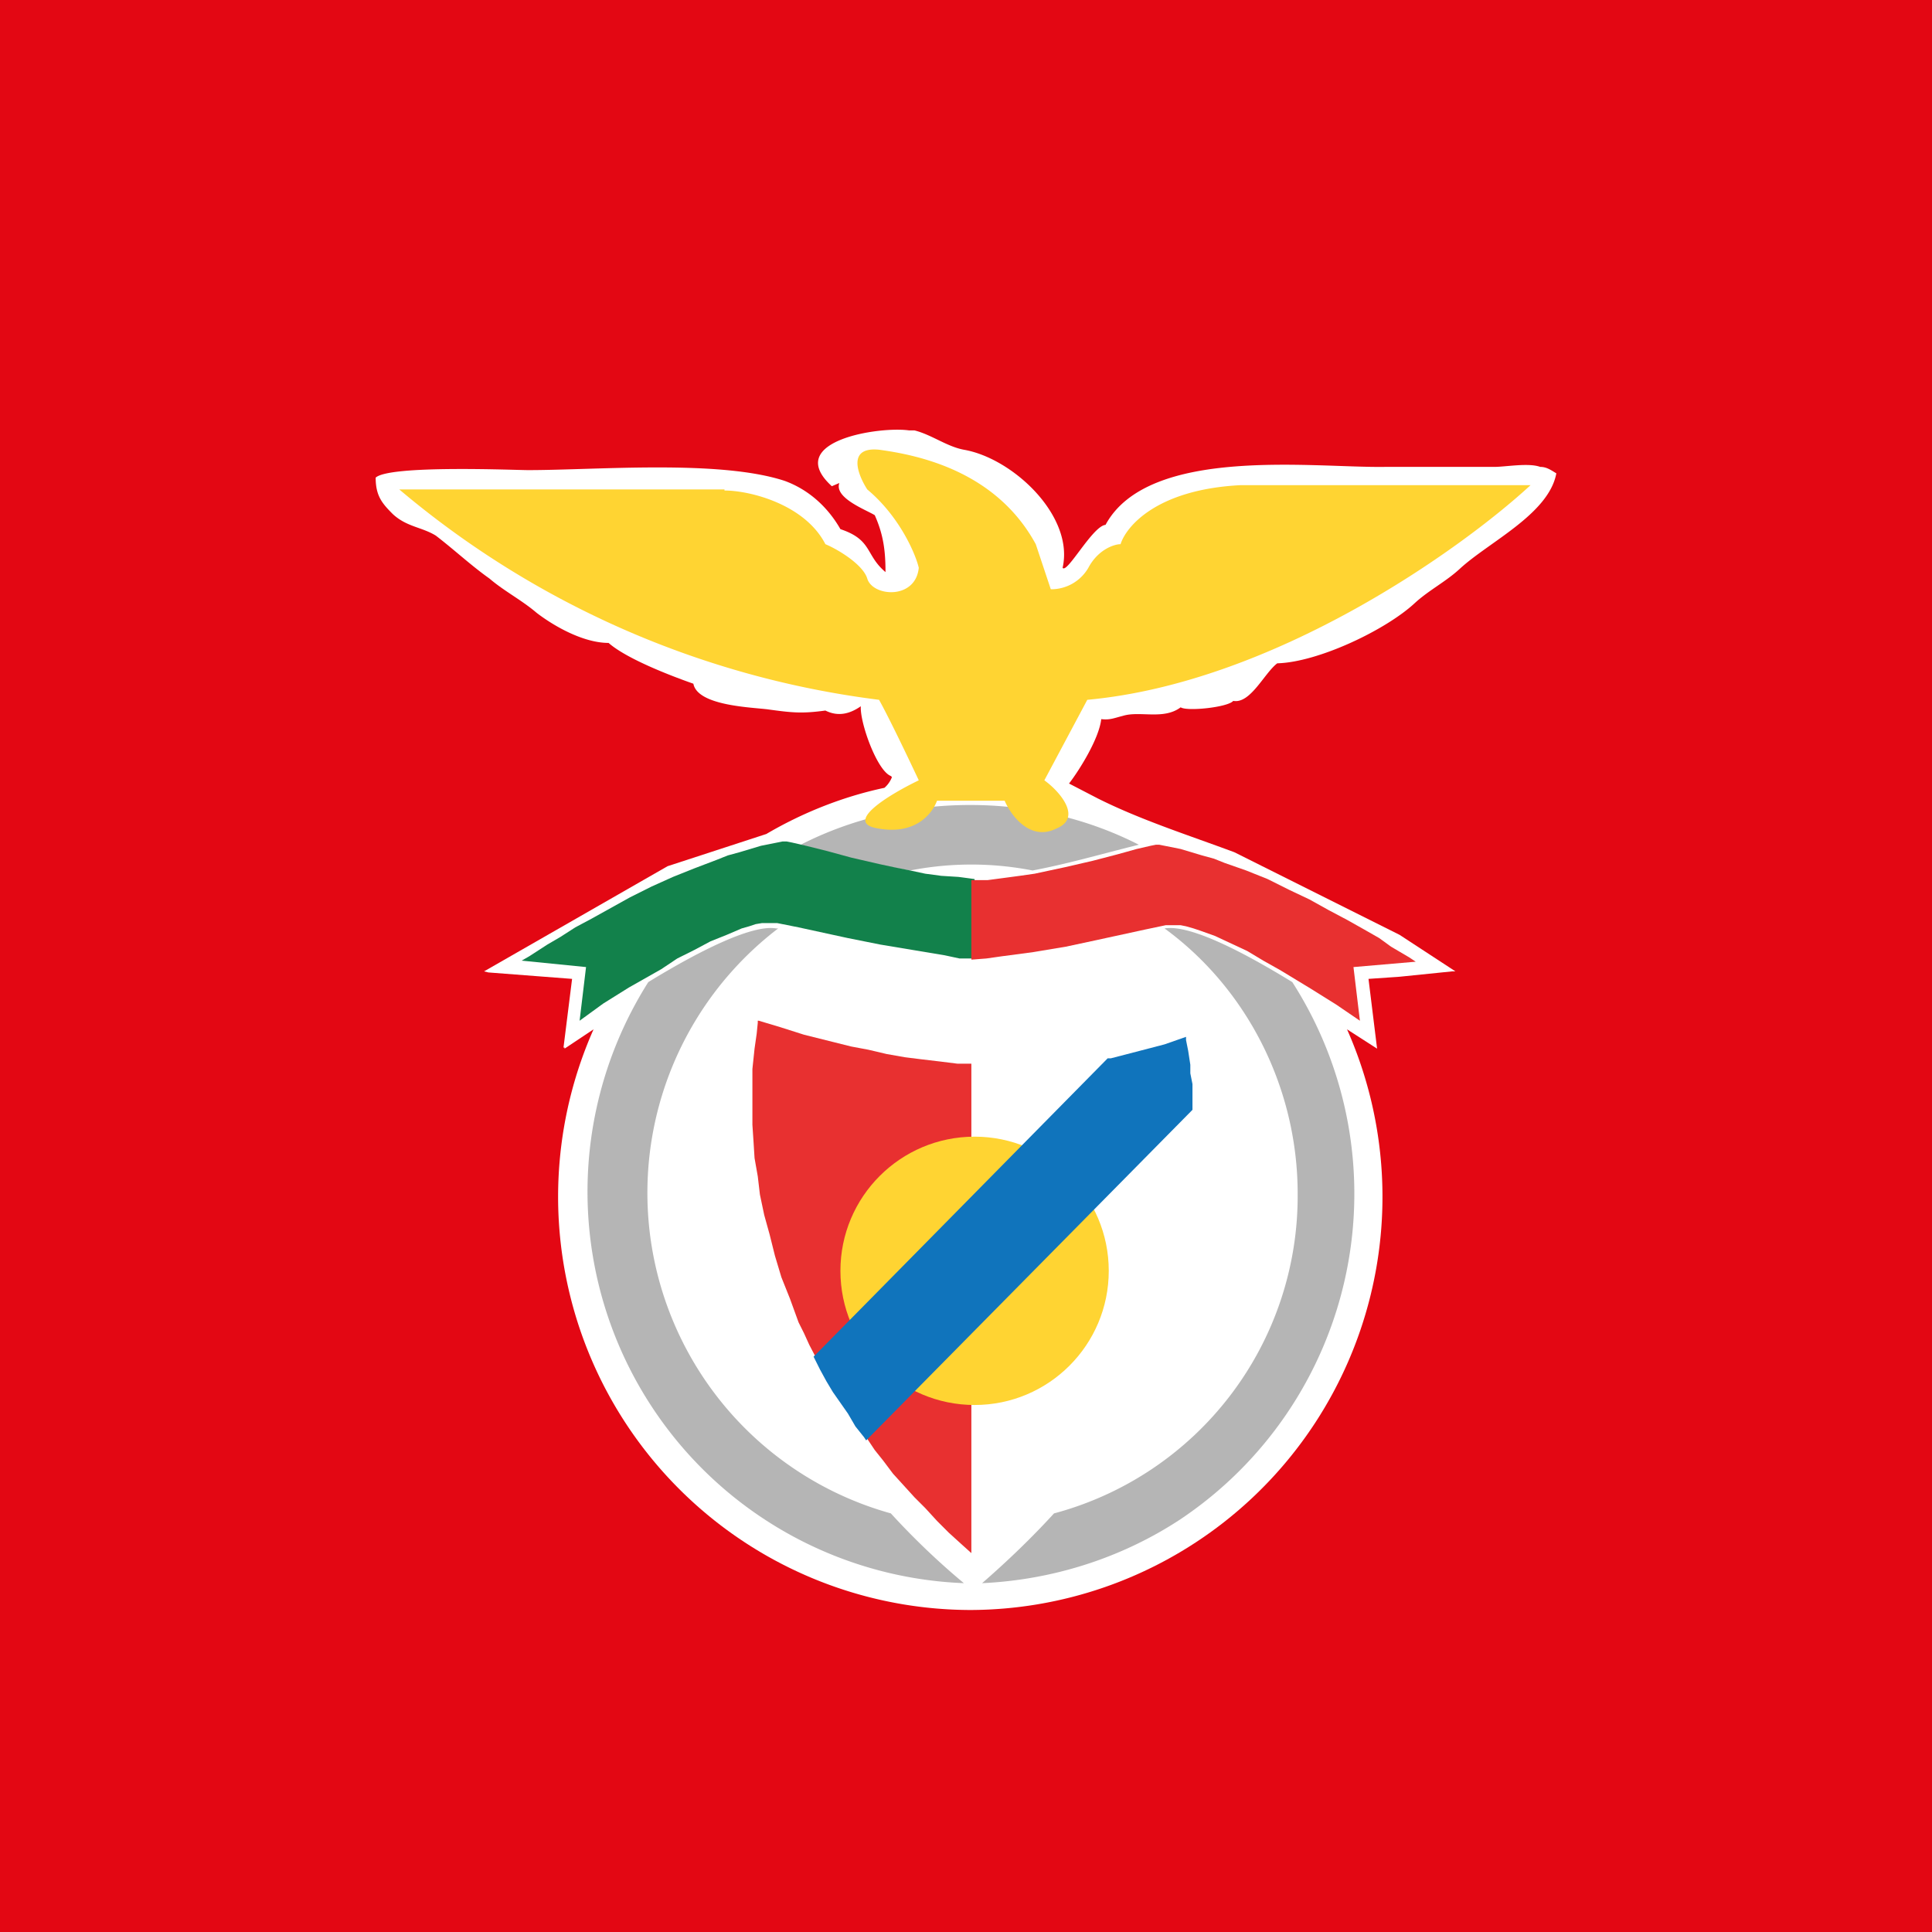 <!-- by TradingView --><svg width="18" height="18" viewBox="0 0 18 18" xmlns="http://www.w3.org/2000/svg"><path fill="#E30713" d="M0 0h18v18H0z"/><path d="M10.26 6.7c-.02.18-.2.47-.3.6l.27.14c.4.2.84.34 1.27.5l1.54.77.52.34h-.03l-.49.05-.29.02.08.65-.28-.18A3.85 3.85 0 0 1 9.04 15a3.85 3.85 0 0 1-3.51-5.41l-.27.18v-.01h-.01l.08-.64-.78-.06-.04-.01 1.71-.98.92-.3c.34-.2.72-.35 1.1-.43a.25.25 0 0 0 .07-.1l-.01-.01c-.13-.05-.29-.5-.28-.65-.1.07-.21.1-.33.04-.22.03-.31.02-.53-.01-.14-.02-.66-.03-.7-.24-.2-.07-.62-.23-.79-.38-.23 0-.5-.15-.67-.28-.14-.12-.3-.2-.44-.32-.17-.12-.33-.27-.5-.4-.13-.08-.27-.08-.4-.2-.1-.1-.16-.17-.16-.34.13-.12 1.3-.07 1.42-.07.64 0 1.78-.1 2.39.1.22.08.4.24.52.45.3.1.23.24.42.4 0-.2-.02-.35-.1-.53-.08-.05-.38-.16-.33-.3l-.07.03c-.46-.42.44-.56.72-.52h.05c.16.04.3.15.46.18.46.08 1.03.62.92 1.1.04.06.28-.39.4-.4.4-.74 1.94-.53 2.6-.54h1.02c.11 0 .32-.04.43 0 .06 0 .1.03.15.06-.07.38-.63.64-.9.89-.13.12-.29.2-.42.32-.27.25-.9.55-1.28.56-.12.09-.25.38-.41.35-.05.06-.43.1-.49.06-.16.12-.38.03-.54.08-.08.02-.12.04-.2.03Z" fill="#fff"/><path d="M7.25 8.65A3.1 3.1 0 0 0 8.3 14.1c.21.23.44.45.68.65a3.65 3.65 0 0 1-2.94-5.6c.44-.27.96-.54 1.19-.5h.02Zm4.84 2.47c0-.97-.46-1.9-1.24-2.47.24-.04.75.23 1.19.5a3.65 3.65 0 0 1-1.05 5.01c-.55.36-1.19.56-1.84.59.23-.2.46-.42.67-.65a3.06 3.06 0 0 0 2.27-2.98ZM9.04 7.5c.54 0 1.08.12 1.57.37l-.04.01c-.32.08-.63.17-.95.23a2.97 2.97 0 0 0-1.14 0c-.2-.03-.4-.08-.57-.12l-.45-.12c.49-.25 1.03-.37 1.58-.37Z" fill="#B5B5B5"/><path d="M9.08 8.93h-.14L8.8 8.9l-.3-.05-.3-.05-.3-.06-.46-.1-.2-.04H7.1l-.06.01-.06.02-.07.02-.14.06-.15.06-.15.08-.16.08-.15.1-.3.17-.24.15-.22.16.06-.5-.6-.06.07-.04.17-.11.12-.07.14-.09.15-.08.18-.1.18-.1.2-.1.2-.09.2-.08.21-.08.1-.04.11-.03.1-.03.1-.03.1-.02.1-.02h.04l.05.01.13.03.2.05.22.06.26.06.14.03.15.03.14.03.15.02.16.01.15.02v.73Z" fill="#12814B"/><path d="m9.06 8.94.13-.01.14-.02.3-.04.3-.05.28-.06.46-.1.19-.04H11l.05.01.07.02.06.02.14.05.15.07.15.07.15.09.16.09.28.17.24.15.22.15-.06-.5.58-.05-.06-.04-.17-.1-.11-.08-.14-.08-.16-.09-.17-.09-.18-.1-.19-.09-.2-.1-.2-.08-.2-.07-.1-.04-.11-.03-.1-.03-.1-.03-.1-.02-.1-.02h-.03l-.05.01-.13.03-.18.05-.23.06-.26.06-.14.03-.14.03-.14.02-.15.02-.15.02h-.15v.74ZM7.07 9.51l.2.06.22.07.28.07.16.04.16.03.17.04.17.03.16.02.17.02.16.02h.13v4.56l-.1-.09-.11-.1-.11-.11-.11-.12-.1-.1-.1-.11-.1-.11-.09-.12-.08-.1-.08-.12-.08-.1-.08-.12-.07-.1-.07-.12-.06-.1-.06-.11-.11-.21-.05-.11-.05-.1-.08-.22-.04-.1-.04-.1-.06-.2-.05-.2-.05-.18-.04-.19-.02-.17-.03-.17-.01-.16-.01-.15v-.52l.02-.19.02-.14.01-.1v-.02Z" fill="#E83030"/><circle cx="9.08" cy="11.84" fill="#FFD432" r="1.25"/><path d="m7.58 12.64 2.74-2.78h.03l.27-.07.23-.06.2-.07v.03l.02.1.02.13V10l.02.1V10.34l-3.04 3.08-.02-.03-.08-.1-.07-.12-.07-.1-.07-.1-.06-.1-.06-.11-.06-.12Z" fill="#1074BC"/><path d="M6.75 4.56H3.72a8.58 8.58 0 0 0 4.47 1.96c.1.18.29.58.37.75-.27.13-.72.4-.37.45.35.06.5-.15.54-.26h.63c.06.14.24.38.48.26.25-.1.03-.35-.11-.45l.4-.75c1.74-.16 3.48-1.4 4.13-2h-2.7c-.79.04-1.07.39-1.12.55-.06 0-.21.05-.3.22a.4.4 0 0 1-.35.2l-.14-.42c-.37-.68-1.09-.83-1.46-.88-.3-.03-.2.23-.11.37.3.25.45.6.48.73-.03.3-.43.27-.48.1-.04-.13-.27-.27-.39-.32-.19-.37-.7-.5-.94-.5Z" fill="#FFD432"/></svg>